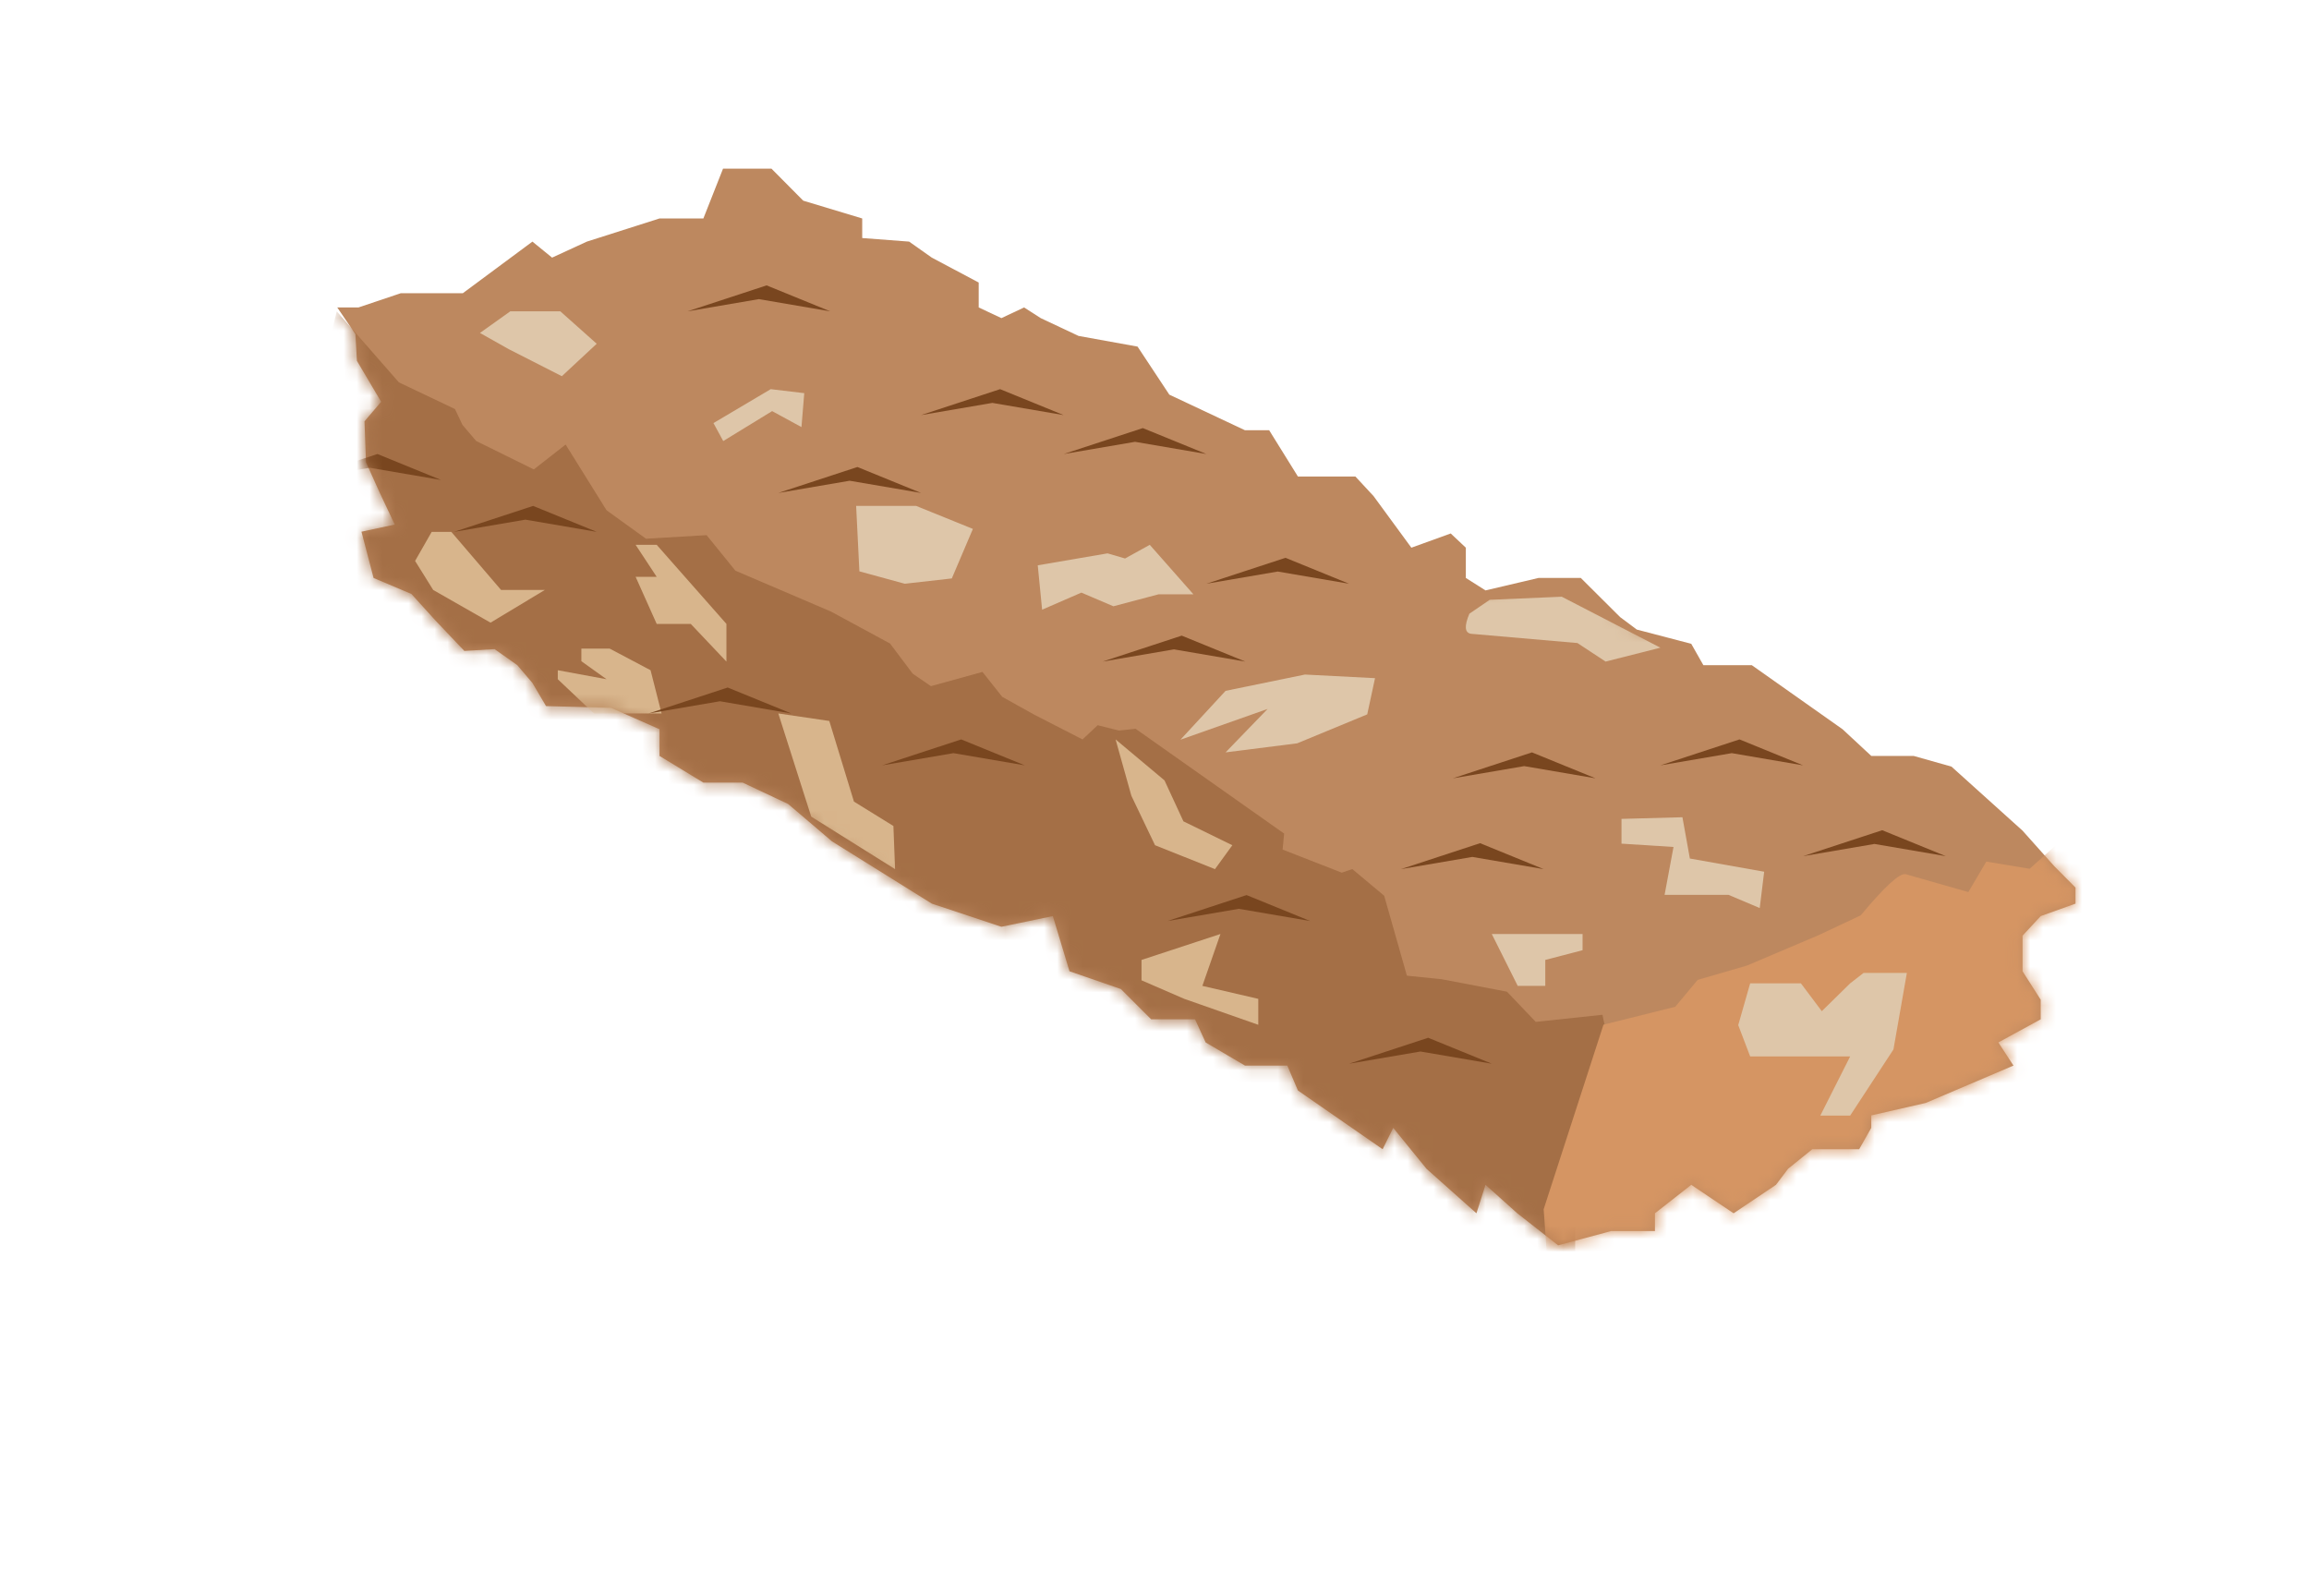 <svg xmlns="http://www.w3.org/2000/svg" xmlns:xlink="http://www.w3.org/1999/xlink" width="178" height="123" viewBox="0 0 178 123"><defs><polygon id="a" points="0 10.701 1.633 10.701 4.898 9.603 7.581 9.603 9.68 9.603 15.044 5.625 16.56 6.86 19.243 5.625 24.841 3.841 26.473 3.841 28.223 3.841 29.739 0 33.471 0 35.92 2.469 40.468 3.841 40.468 5.35 44.084 5.625 45.833 6.86 49.448 8.78 49.448 10.701 51.198 11.524 52.947 10.701 54.23 11.524 57.145 12.896 61.694 13.719 64.143 17.423 69.974 20.167 71.84 20.167 74.056 23.734 78.487 23.734 79.887 25.243 82.802 29.221 85.835 28.124 87.001 29.221 87.001 31.554 88.517 32.514 92.599 31.554 95.864 31.554 98.896 34.572 100.179 35.532 104.378 36.63 105.311 38.276 109.043 38.276 116.04 43.215 118.256 45.273 121.521 45.273 124.437 46.096 129.918 51.035 132.367 53.779 134 55.425 134 56.66 131.318 57.62 129.918 59.129 129.918 61.873 131.318 64.068 131.318 65.577 128.052 67.36 129.218 69.144 122.454 72.025 118.256 72.985 118.256 73.945 117.323 75.592 113.708 75.592 111.842 77.101 110.909 78.336 107.643 80.531 104.378 78.336 101.579 80.531 101.579 81.902 98.197 81.902 94.115 83 90.966 80.531 88.517 78.336 87.817 80.531 83.969 77.101 81.403 73.945 80.587 75.592 74.056 71.064 73.239 69.144 69.974 69.144 66.942 67.36 66.125 65.577 62.743 65.577 60.411 63.245 56.446 61.873 55.163 57.62 51.198 58.443 45.833 56.66 38.136 51.858 34.754 48.977 31.255 47.331 28.223 47.331 24.841 45.273 24.841 43.215 21.109 41.569 16.094 41.431 15.044 39.648 13.878 38.276 12.129 37.041 9.796 37.179 7.581 34.846 5.715 32.788 2.799 31.554 1.866 27.987 4.432 27.438 3.265 24.969 2.216 22.636 2.099 19.481 3.382 17.972 1.516 14.817 1.399 12.759"/><polygon id="c" points="0 10.701 1.633 10.701 4.898 9.603 7.581 9.603 9.68 9.603 15.044 5.625 16.56 6.86 19.243 5.625 24.841 3.841 26.473 3.841 28.223 3.841 29.739 0 33.471 0 35.92 2.469 40.468 3.841 40.468 5.35 44.084 5.625 45.833 6.86 49.448 8.78 49.448 10.701 51.198 11.524 52.947 10.701 54.23 11.524 57.145 12.896 61.694 13.719 64.143 17.423 69.974 20.167 71.84 20.167 74.056 23.734 78.487 23.734 79.887 25.243 82.802 29.221 85.835 28.124 87.001 29.221 87.001 31.554 88.517 32.514 92.599 31.554 95.864 31.554 98.896 34.572 100.179 35.532 104.378 36.63 105.311 38.276 109.043 38.276 116.04 43.215 118.256 45.273 121.521 45.273 124.437 46.096 129.918 51.035 132.367 53.779 134 55.425 134 56.66 131.318 57.62 129.918 59.129 129.918 61.873 131.318 64.068 131.318 65.577 128.052 67.36 129.218 69.144 122.454 72.025 118.256 72.985 118.256 73.945 117.323 75.592 113.708 75.592 111.842 77.101 110.909 78.336 107.643 80.531 104.378 78.336 101.579 80.531 101.579 81.902 98.197 81.902 94.115 83 90.966 80.531 88.517 78.336 87.817 80.531 83.969 77.101 81.403 73.945 80.587 75.592 74.056 71.064 73.239 69.144 69.974 69.144 66.942 67.36 66.125 65.577 62.743 65.577 60.411 63.245 56.446 61.873 55.163 57.62 51.198 58.443 45.833 56.66 38.136 51.858 34.754 48.977 31.255 47.331 28.223 47.331 24.841 45.273 24.841 43.215 21.109 41.569 16.094 41.431 15.044 39.648 13.878 38.276 12.129 37.041 9.796 37.179 7.581 34.846 5.715 32.788 2.799 31.554 1.866 27.987 4.432 27.438 3.265 24.969 2.216 22.636 2.099 19.481 3.382 17.972 1.516 14.817 1.399 12.759"/><filter id="b" width="143.4%" height="165.9%" x="-24.3%" y="-24.7%" filterUnits="objectBoundingBox"><feMorphology in="SourceAlpha" operator="dilate" radius="8" result="shadowSpreadOuter1"/><feOffset dy="5" in="shadowSpreadOuter1" result="shadowOffsetOuter1"/><feGaussianBlur in="shadowOffsetOuter1" result="shadowBlurOuter1" stdDeviation="5"/><feComposite in="shadowBlurOuter1" in2="SourceAlpha" operator="out" result="shadowBlurOuter1"/><feColorMatrix in="shadowBlurOuter1" values="0 0 0 0 0 0 0 0 0 0 0 0 0 0 0 0 0 0 0.3 0"/></filter></defs><g fill="none" fill-rule="evenodd" transform="translate(26 13)"><g stroke-linejoin="round"><use xlink:href="#a" fill="#000" filter="url(#b)"/><path fill="#FFF" stroke="#FFF" stroke-width="8" d="M35.137,-4 L38.046,-1.067 L44.468,0.87 L44.468,1.642 L45.488,1.72 L47.933,3.446 L53.114,6.198 L53.245,6.14 L56.17,8.016 L58.374,9.053 L64.088,10.087 L66.861,14.281 L70.868,16.167 L74.064,16.167 L76.28,19.734 L80.233,19.734 L82.977,22.692 L84.258,24.441 L86.785,23.526 L91.001,27.493 L91,27.788 L92.135,27.554 L97.516,27.554 L101.519,31.538 L101.949,31.86 L107.024,33.187 L107.641,34.276 L110.312,34.276 L118.566,40.101 L119.827,41.273 L122.075,41.273 L126.421,42.5 L132.757,48.209 L135.281,51.036 L138,53.778 L138,59.476 L134.424,60.756 L135.318,62.901 L135.318,67.95 L133.769,68.795 L135.18,70.952 L123.694,75.845 L121.491,76.348 L119.654,79.592 L115.123,79.592 L113.696,81.282 L107.643,85.35 L105.578,83.962 L105.579,85.902 L98.725,85.902 L93.221,87.382 L90.509,85.255 L89.757,87.617 L82.358,81.023 L82.113,81.517 L70.827,73.693 L70.592,73.143 L68.885,73.144 L63.829,70.17 L63.557,69.576 L61.087,69.577 L58.233,66.724 L53.206,64.985 L52.391,62.281 L50.957,62.578 L44.119,60.305 L35.767,55.095 L32.567,52.369 L30.361,51.331 L27.102,51.331 L20.841,47.521 L20.84,45.822 L20.214,45.546 L13.77,45.369 L11.773,41.975 L11.158,41.252 L8.176,41.281 L4.649,37.568 L3.343,36.128 L-0.573,34.47 L-3.063,24.95 L-1.299,24.573 L-1.753,23.565 L-1.955,18.075 L-1.512,17.553 L-2.422,16.015 L-2.531,14.092 L-7.558,6.701 L0.979,6.701 L4.244,5.603 L8.358,5.603 L15.159,0.56 L17.153,2.183 L17.794,1.888 L24.219,-0.159 L25.501,-0.159 L27.017,-4 L35.137,-4 Z"/></g><mask id="d" fill="#fff"><use xlink:href="#c"/></mask><use xlink:href="#c" fill="#BD885F"/><path fill="#A46F46" d="M-0.04,11 C3.154,14.652 4.751,16.477 4.751,16.477 C7.633,17.847 9.074,18.532 9.074,18.532 C9.464,19.353 9.658,19.764 9.658,19.764 C10.204,20.403 10.554,20.814 10.71,20.996 C13.67,22.457 15.151,23.187 15.151,23.187 C16.787,21.909 17.604,21.27 17.604,21.27 C19.708,24.648 20.76,26.337 20.76,26.337 C22.785,27.798 23.798,28.528 23.798,28.528 C26.914,28.345 28.472,28.254 28.472,28.254 C29.952,30.08 30.692,30.993 30.692,30.993 C35.6,33.092 38.054,34.142 38.054,34.142 C41.092,35.786 42.611,36.607 42.611,36.607 C43.78,38.159 44.364,38.935 44.364,38.935 C45.299,39.574 45.766,39.894 45.766,39.894 C48.415,39.163 49.739,38.798 49.739,38.798 C50.752,40.076 51.258,40.715 51.258,40.715 C52.894,41.628 53.712,42.085 53.712,42.085 C56.205,43.363 57.452,44.002 57.452,44.002 C58.231,43.271 58.62,42.906 58.62,42.906 C59.711,43.18 60.256,43.317 60.256,43.317 C61.113,43.226 61.542,43.18 61.542,43.18 C69.176,48.566 72.993,51.259 72.993,51.259 C72.915,52.081 72.876,52.492 72.876,52.492 C75.915,53.679 77.434,54.272 77.434,54.272 C77.979,54.089 78.252,53.998 78.252,53.998 C79.888,55.368 80.706,56.052 80.706,56.052 C81.874,60.16 82.458,62.214 82.458,62.214 C84.25,62.397 85.146,62.488 85.146,62.488 C88.496,63.127 90.171,63.447 90.171,63.447 C91.651,64.999 92.391,65.775 92.391,65.775 C95.819,65.41 97.533,65.227 97.533,65.227 C97.844,66.688 98,67.418 98,67.418 C96.987,70.705 96.481,72.348 96.481,72.348 C97.026,73.9 97.299,74.676 97.299,74.676 C95.741,77.323 94.962,78.647 94.962,78.647 C95.273,79.834 95.429,80.427 95.429,80.427 C95.429,82.983 95.429,84.261 95.429,84.261 L93.326,87 L-6,34.964 C-2.027,18.988 -0.04,11 -0.04,11 Z" mask="url(#d)"/><path fill="#D59563" d="M97.611,65.991 C101.3,65.07 103.145,64.61 103.145,64.61 C104.298,63.228 104.874,62.538 104.874,62.538 C107.41,61.801 108.678,61.432 108.678,61.432 C112.367,59.867 114.212,59.084 114.212,59.084 C116.364,58.071 117.44,57.565 117.44,57.565 C119.284,55.354 120.437,54.295 120.898,54.387 C124.126,55.308 125.74,55.769 125.74,55.769 C126.662,54.203 127.123,53.42 127.123,53.42 C129.352,53.789 130.466,53.973 130.466,53.973 C134.155,50.658 136,49 136,49 C135.923,65.945 135.885,74.417 135.885,74.417 C114.827,88.139 104.298,95 104.298,95 C97.458,94.816 94.038,94.724 94.038,94.724 L93,80.219 C96.074,70.734 97.611,65.991 97.611,65.991 Z" mask="url(#d)"/><path fill="#D8B58C" d="M8.791,28 L7.279,28 L6,30.24 C6.93,31.733 7.395,32.48 7.395,32.48 C7.395,32.48 8.868,33.32 11.814,35 L16,32.48 L12.628,32.48 L8.791,28 Z" mask="url(#d)"/><polygon fill="#D8B58C" points="24.625 29 30 35.097 30 38 27.25 35.097 24.625 35.097 23 31.468 24.625 31.468 23 29" mask="url(#d)"/><polyline fill="#D8B58C" points="18.818 37.972 20.758 39.361 17 38.667 17 39.361 19.788 42 25 42 24.152 38.667 21 37 18.818 37" mask="url(#d)"/><polygon fill="#D8B58C" points="60 44 61.216 48.342 63.041 52.158 67.662 54 69 52.158 65.23 50.316 63.77 47.158" mask="url(#d)"/><polygon fill="#D8B58C" points="62 61 68.085 59 66.69 63 71 64 71 66 65.296 64 62 62.571" mask="url(#d)"/><polygon fill="#DEC6A9" points="112.832 62.805 108.92 62.805 108 66.024 108.92 68.439 112.832 68.439 116.628 68.439 114.327 73 116.628 73 119.965 67.902 121 62 117.664 62 116.628 62.805 114.442 64.951" mask="url(#d)"/><polygon fill="#DEC6A9" points="93.125 59 89 59 91 63 93.125 63 93.125 61 96 60.25 96 59" mask="url(#d)"/><path fill="#DEC6A9" d="M44.625 26C41.542 26 40 26 40 26 40.167 29.364 40.25 31.045 40.25 31.045 42.583 31.682 43.75 32 43.75 32 46.167 31.727 47.375 31.591 47.375 31.591L49 27.773 44.625 26ZM59.383 29.658C55.794 30.272 54 30.579 54 30.579 54.224 32.86 54.336 34 54.336 34 56.355 33.123 57.364 32.684 57.364 32.684 59.009 33.386 59.832 33.737 59.832 33.737 62.15 33.123 63.308 32.816 63.308 32.816 65.103 32.816 66 32.816 66 32.816 63.757 30.272 62.636 29 62.636 29L60.729 30.053C59.832 29.789 59.383 29.658 59.383 29.658ZM74.6 39C70.52 39.837 68.48 40.256 68.48 40.256 66.16 42.767 65 44.023 65 44.023 69.48 42.442 71.72 41.651 71.72 41.651 69.56 43.884 68.48 45 68.48 45 72.16 44.535 74 44.302 74 44.302 77.6 42.814 79.4 42.07 79.4 42.07L80 39.279C76.4 39.093 74.6 39 74.6 39ZM88.843 33.238C87.797 33.952 87.274 34.31 87.274 34.31 86.872 35.262 86.912 35.778 87.395 35.857 92.867 36.333 95.603 36.571 95.603 36.571 97.051 37.524 97.775 38 97.775 38 100.592 37.286 102 36.929 102 36.929L94.396 33 88.843 33.238ZM103.698 50C100.566 50.085 99 50.127 99 50.127 99 51.4 99 52.036 99 52.036 101.674 52.206 103.01 52.291 103.01 52.291 102.552 54.752 102.323 55.982 102.323 55.982 105.608 55.982 107.25 55.982 107.25 55.982 108.854 56.661 109.656 57 109.656 57 109.885 55.133 110 54.2 110 54.2L104.271 53.182C103.889 51.061 103.698 50 103.698 50ZM33.415 17C30.472 18.744 29 19.615 29 19.615 29.503 20.538 29.754 21 29.754 21 32.267 19.462 33.523 18.692 33.523 18.692 35.031 19.513 35.785 19.923 35.785 19.923L36 17.308C34.277 17.103 33.415 17 33.415 17ZM13.338 11C15.909 11 17.195 11 17.195 11 19.065 12.667 20 13.5 20 13.5 18.208 15.167 17.312 16 17.312 16 14.584 14.611 13.221 13.917 13.221 13.917L11 12.667C12.558 11.556 13.338 11 13.338 11Z" mask="url(#d)"/><path fill="#D8B58C" d="M34,42 L36.535,49.952 C40.845,52.651 43,54 43,54 C42.915,51.783 42.873,50.675 42.873,50.675 C40.845,49.422 39.831,48.795 39.831,48.795 L37.93,42.578 L34,42 Z" mask="url(#d)"/><polygon fill="#79461F" points="27 11 33.098 9 38 11 32.5 10.059" mask="url(#d)"/><polygon fill="#79461F" points="34 25 40.098 23 45 25 39.5 24.059" mask="url(#d)"/><polygon fill="#79461F" points="45 19 51.098 17 56 19 50.5 18.059" mask="url(#d)"/><polygon fill="#79461F" points="56 22 62.098 20 67 22 61.5 21.059" mask="url(#d)"/><polygon fill="#79461F" points="67 32 73.098 30 78 32 72.5 31.059" mask="url(#d)"/><polygon fill="#79461F" points="59 38 65.098 36 70 38 64.5 37.059" mask="url(#d)"/><polygon fill="#79461F" points="86 47 92.098 45 97 47 91.5 46.059" mask="url(#d)"/><polygon fill="#79461F" points="113 53 119.098 51 124 53 118.5 52.059" mask="url(#d)"/><polygon fill="#79461F" points="78 69 84.098 67 89 69 83.5 68.059" mask="url(#d)"/><polygon fill="#79461F" points="64 58 70.098 56 75 58 69.5 57.059" mask="url(#d)"/><polygon fill="#79461F" points="42 46 48.098 44 53 46 47.5 45.059" mask="url(#d)"/><polygon fill="#79461F" points="24 42 30.098 40 35 42 29.5 41.059" mask="url(#d)"/><polygon fill="#79461F" points="9 28 15.098 26 20 28 14.5 27.059" mask="url(#d)"/><polygon fill="#79461F" points="-3 24 3.098 22 8 24 2.5 23.059" mask="url(#d)"/><polygon fill="#79461F" points="102 46 108.098 44 113 46 107.5 45.059" mask="url(#d)"/><polygon fill="#79461F" points="82 54 88.098 52 93 54 87.5 53.059" mask="url(#d)"/></g></svg>